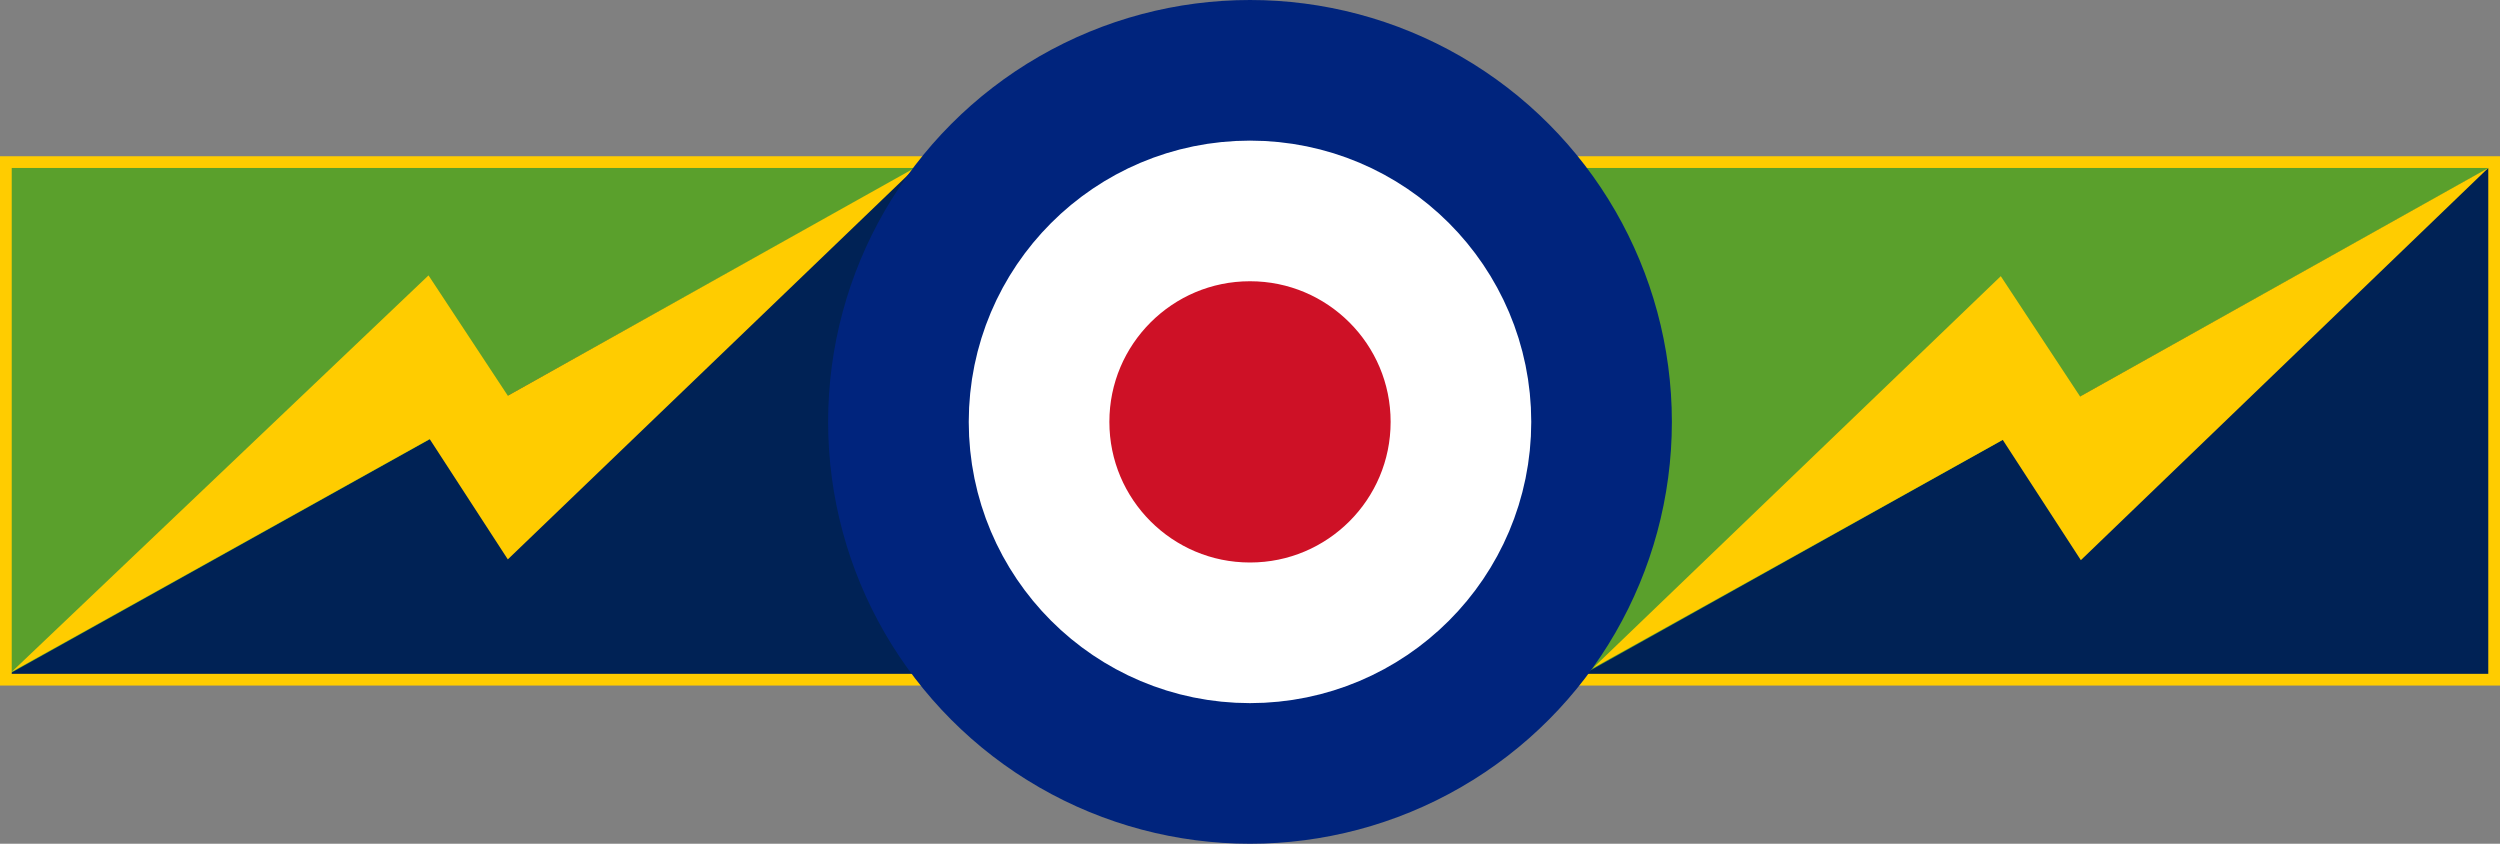 <?xml version="1.0" encoding="UTF-8" standalone="no"?>
<svg xmlns="http://www.w3.org/2000/svg" width="640" height="216" version="1.0">
<rect width="100%" height="100%" fill="#808080" stroke="none"/>
<path d="M1.5,41.5h637v132.5H1.5z" fill="#5aa02c"/>
<path d="M1.5,173l237.5-132.5V173zM402,174.5l237-132.5V174.5z" fill="#025"/>
<path d="M3,172l107-59.6l20,30.8l104.5-100.4l-104.5,58.5l-20.3-30.8zM637,43l-104.5,58.5l-20.3-30.8l-104.5,100.4l105-58.5l20,30.8z" fill="#fc0"/>
<path d="M1.5,41.5h637v132.5H1.5z" stroke="#fc0" stroke-width="3" fill="none"/>
<circle cx="320" cy="108" r="108" fill="#00247d"/>
<circle cx="320" cy="108" r="54" fill="#ce1126" stroke="#fff" stroke-width="36"/>
</svg>